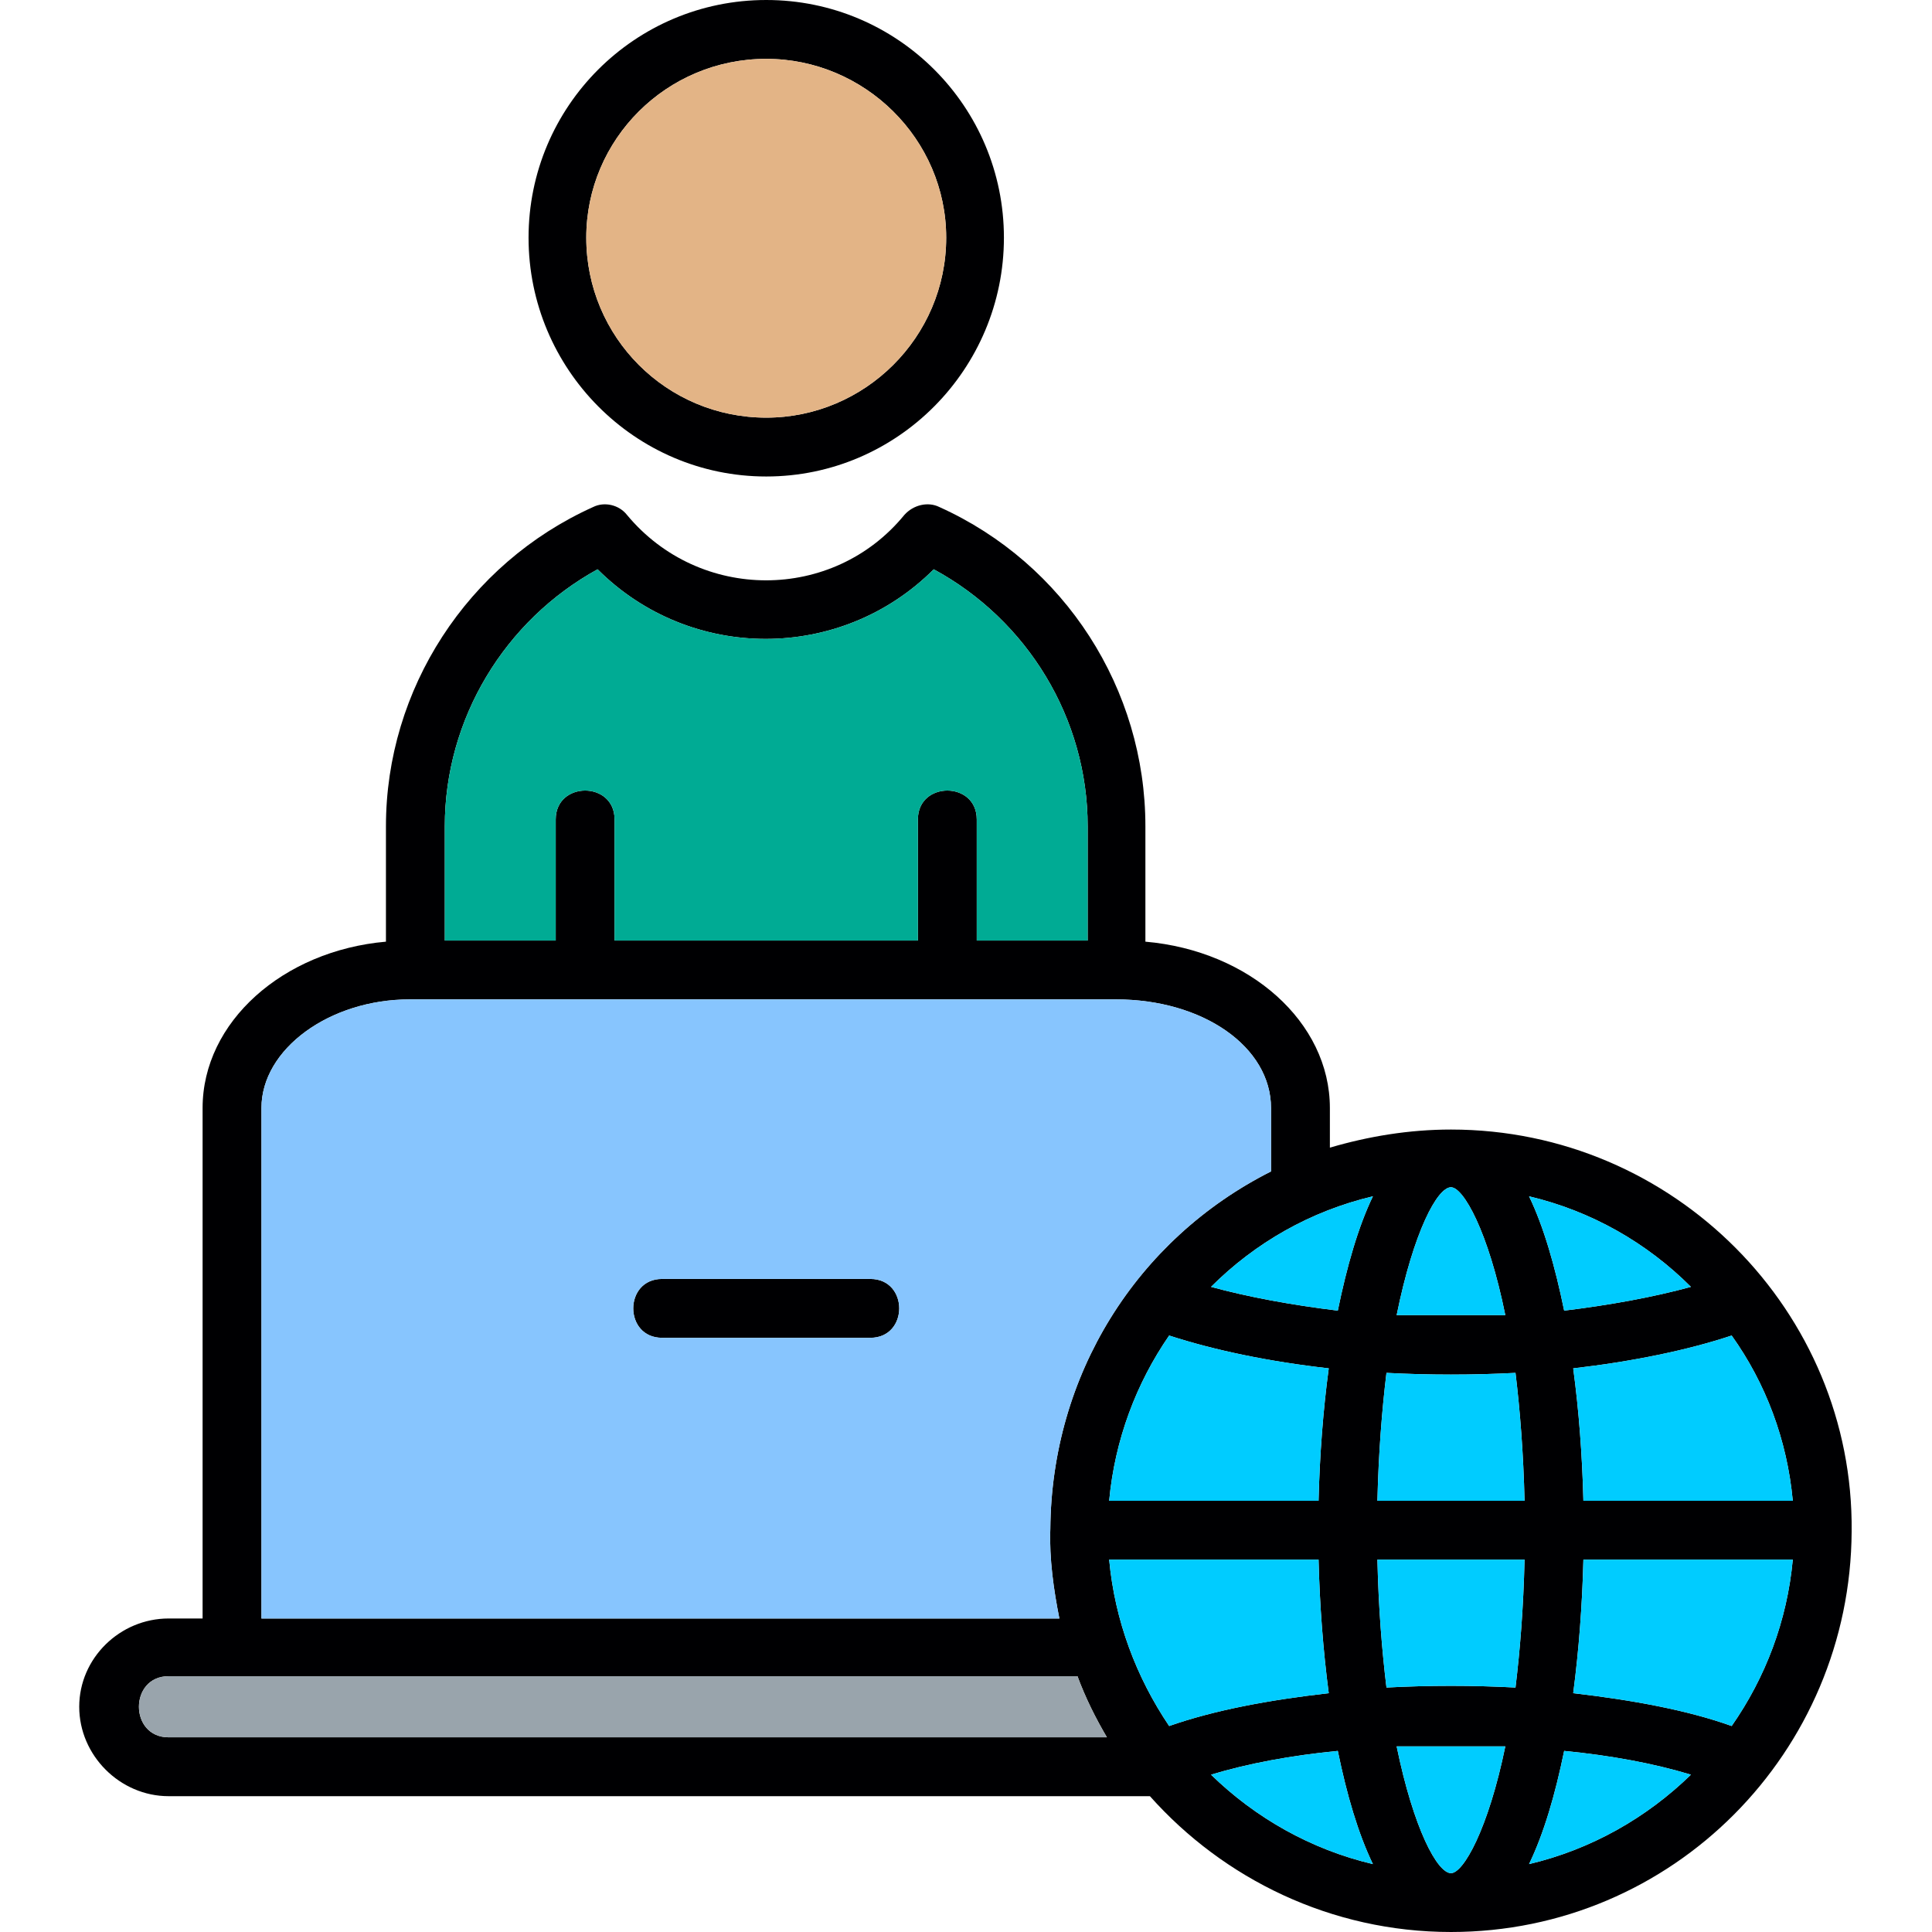 <svg clip-rule="evenodd" fill-rule="evenodd" height="512" image-rendering="optimizeQuality" shape-rendering="geometricPrecision" text-rendering="geometricPrecision" viewBox="0 0 1707 1707" width="512" xmlns="http://www.w3.org/2000/svg"><g id="Layer_x0020_1"><path d="m491 831v-107c0-34 52-34 52 0v107h268v-107c0-34 52-34 52 0v107h98v-101c0-95-53-182-136-227-82 82-215 82-297 0-82 45-135 132-135 227v101zm-286 650h-56c-35 0-35 54 0 54h829c-10-17-19-35-26-54h-746zm-26-51v-451c0-76 71-139 162-147v-102c0-121 72-232 183-282 10-5 23-2 30 7 64 77 182 77 245 0 8-9 21-12 31-7 111 50 182 161 182 282v102c92 8 163 71 163 147v35c34-10 70-16 107-16 197 0 356 161 354 355-1 195-158 354-354 354-106 0-201-47-266-120h-867c-43 0-79-36-79-79s36-78 79-78zm944-395v-56c0-54-60-96-137-96h-624c-71 0-131 44-131 96v451h705c-5-25-9-53-8-79 1-136 76-256 195-316zm90 22c-55 13-104 41-143 80 33 9 71 16 112 21 8-39 18-74 31-101zm-180 123c-29 42-48 92-53 146h185c1-40 4-80 9-117-53-6-101-16-141-29zm-53 198c5 54 24 104 53 147 40-14 88-23 141-29-5-38-8-78-9-118zm90 190c39 38 88 66 143 79-13-27-23-61-31-100-41 4-79 11-112 21zm281 79c55-13 104-41 143-79-33-10-71-17-112-21-8 39-18 73-31 100zm179-122c30-43 49-93 54-147h-185c-1 40-4 80-9 118 52 6 101 15 140 29zm54-199c-5-54-24-104-54-146-39 13-88 23-140 29 5 37 8 77 9 117zm-90-189c-39-39-88-67-143-80 13 27 23 62 31 101 41-5 79-12 112-21zm-147 241h-130c1 43 4 80 8 113 38-2 76-2 114 0 4-33 7-70 8-113zm-130-52h130c-1-42-4-80-8-113-38 2-76 2-114 0-4 33-7 71-8 113zm-448-144h-184c-34 0-34-52 0-52h184c34 0 34 52 0 52zm513-133c-12 0-33 39-48 113h96c-15-74-37-113-48-113zm-48 494c15 73 36 112 48 112 11 0 33-39 48-112zm-557-1122c-116 0-210-95-210-211s94-210 210-210 210 94 210 210-94 211-210 211zm0-369c-88 0-159 71-159 158 0 88 71 159 159 159 87 0 159-71 159-159 0-87-72-158-159-158z" fill="#000002"/><g fill="#0cf"><path d="m1225 1213c-4 33-7 71-8 113h130c-1-42-4-80-8-113-38 2-76 2-114 0z"/><path d="m1165 1326c1-40 4-80 9-117-53-6-101-16-141-29-29 42-48 92-53 146z"/><path d="m1330 1543h-96c15 73 36 112 48 112 11 0 33-39 48-112z"/><path d="m1382 1547c-8 39-18 73-31 100 55-13 104-41 143-79-33-10-71-17-112-21z"/><path d="m1390 1496c52 6 101 15 140 29 30-43 49-93 54-147h-185c-1 40-4 80-9 118z"/><path d="m1339 1491c4-33 7-70 8-113h-130c1 43 4 80 8 113 38-2 76-2 114 0z"/><path d="m1174 1496c-5-38-8-78-9-118h-185c5 54 24 104 53 147 40-14 88-23 141-29z"/><path d="m1182 1547c-41 4-79 11-112 21 39 38 88 66 143 79-13-27-23-61-31-100z"/><path d="m1399 1326h185c-5-54-24-104-54-146-39 13-88 23-140 29 5 37 8 77 9 117z"/><path d="m1382 1158c41-5 79-12 112-21-39-39-88-67-143-80 13 27 23 62 31 101z"/><path d="m1330 1162c-15-74-37-113-48-113-12 0-33 39-48 113z"/></g><path d="m928 1351c1-136 76-256 195-316v-56c0-54-60-96-137-96h-624c-71 0-131 44-131 96v451h705c-5-25-9-53-8-79zm-159-221c34 0 34 52 0 52h-184c-34 0-34-52 0-52z" fill="#87c5fe"/><path d="m952 1481h-746-1-56c-35 0-35 54 0 54h829c-10-17-19-35-26-54z" fill="#99a4ac"/><path d="m1070 1137c33 9 71 16 112 21 8-39 18-74 31-101-55 13-104 41-143 80z" fill="#0cf"/><path d="m677 369c87 0 159-71 159-159 0-87-72-158-159-158-88 0-159 71-159 158 0 88 71 159 159 159z" fill="#e3b486"/><path d="m825 503c-82 82-215 82-297 0-82 45-135 132-135 227v101h98v-107c0-34 52-34 52 0v107h268v-107c0-34 52-34 52 0v107h98v-101c0-95-53-182-136-227z" fill="#00ab94"/></g></svg>
